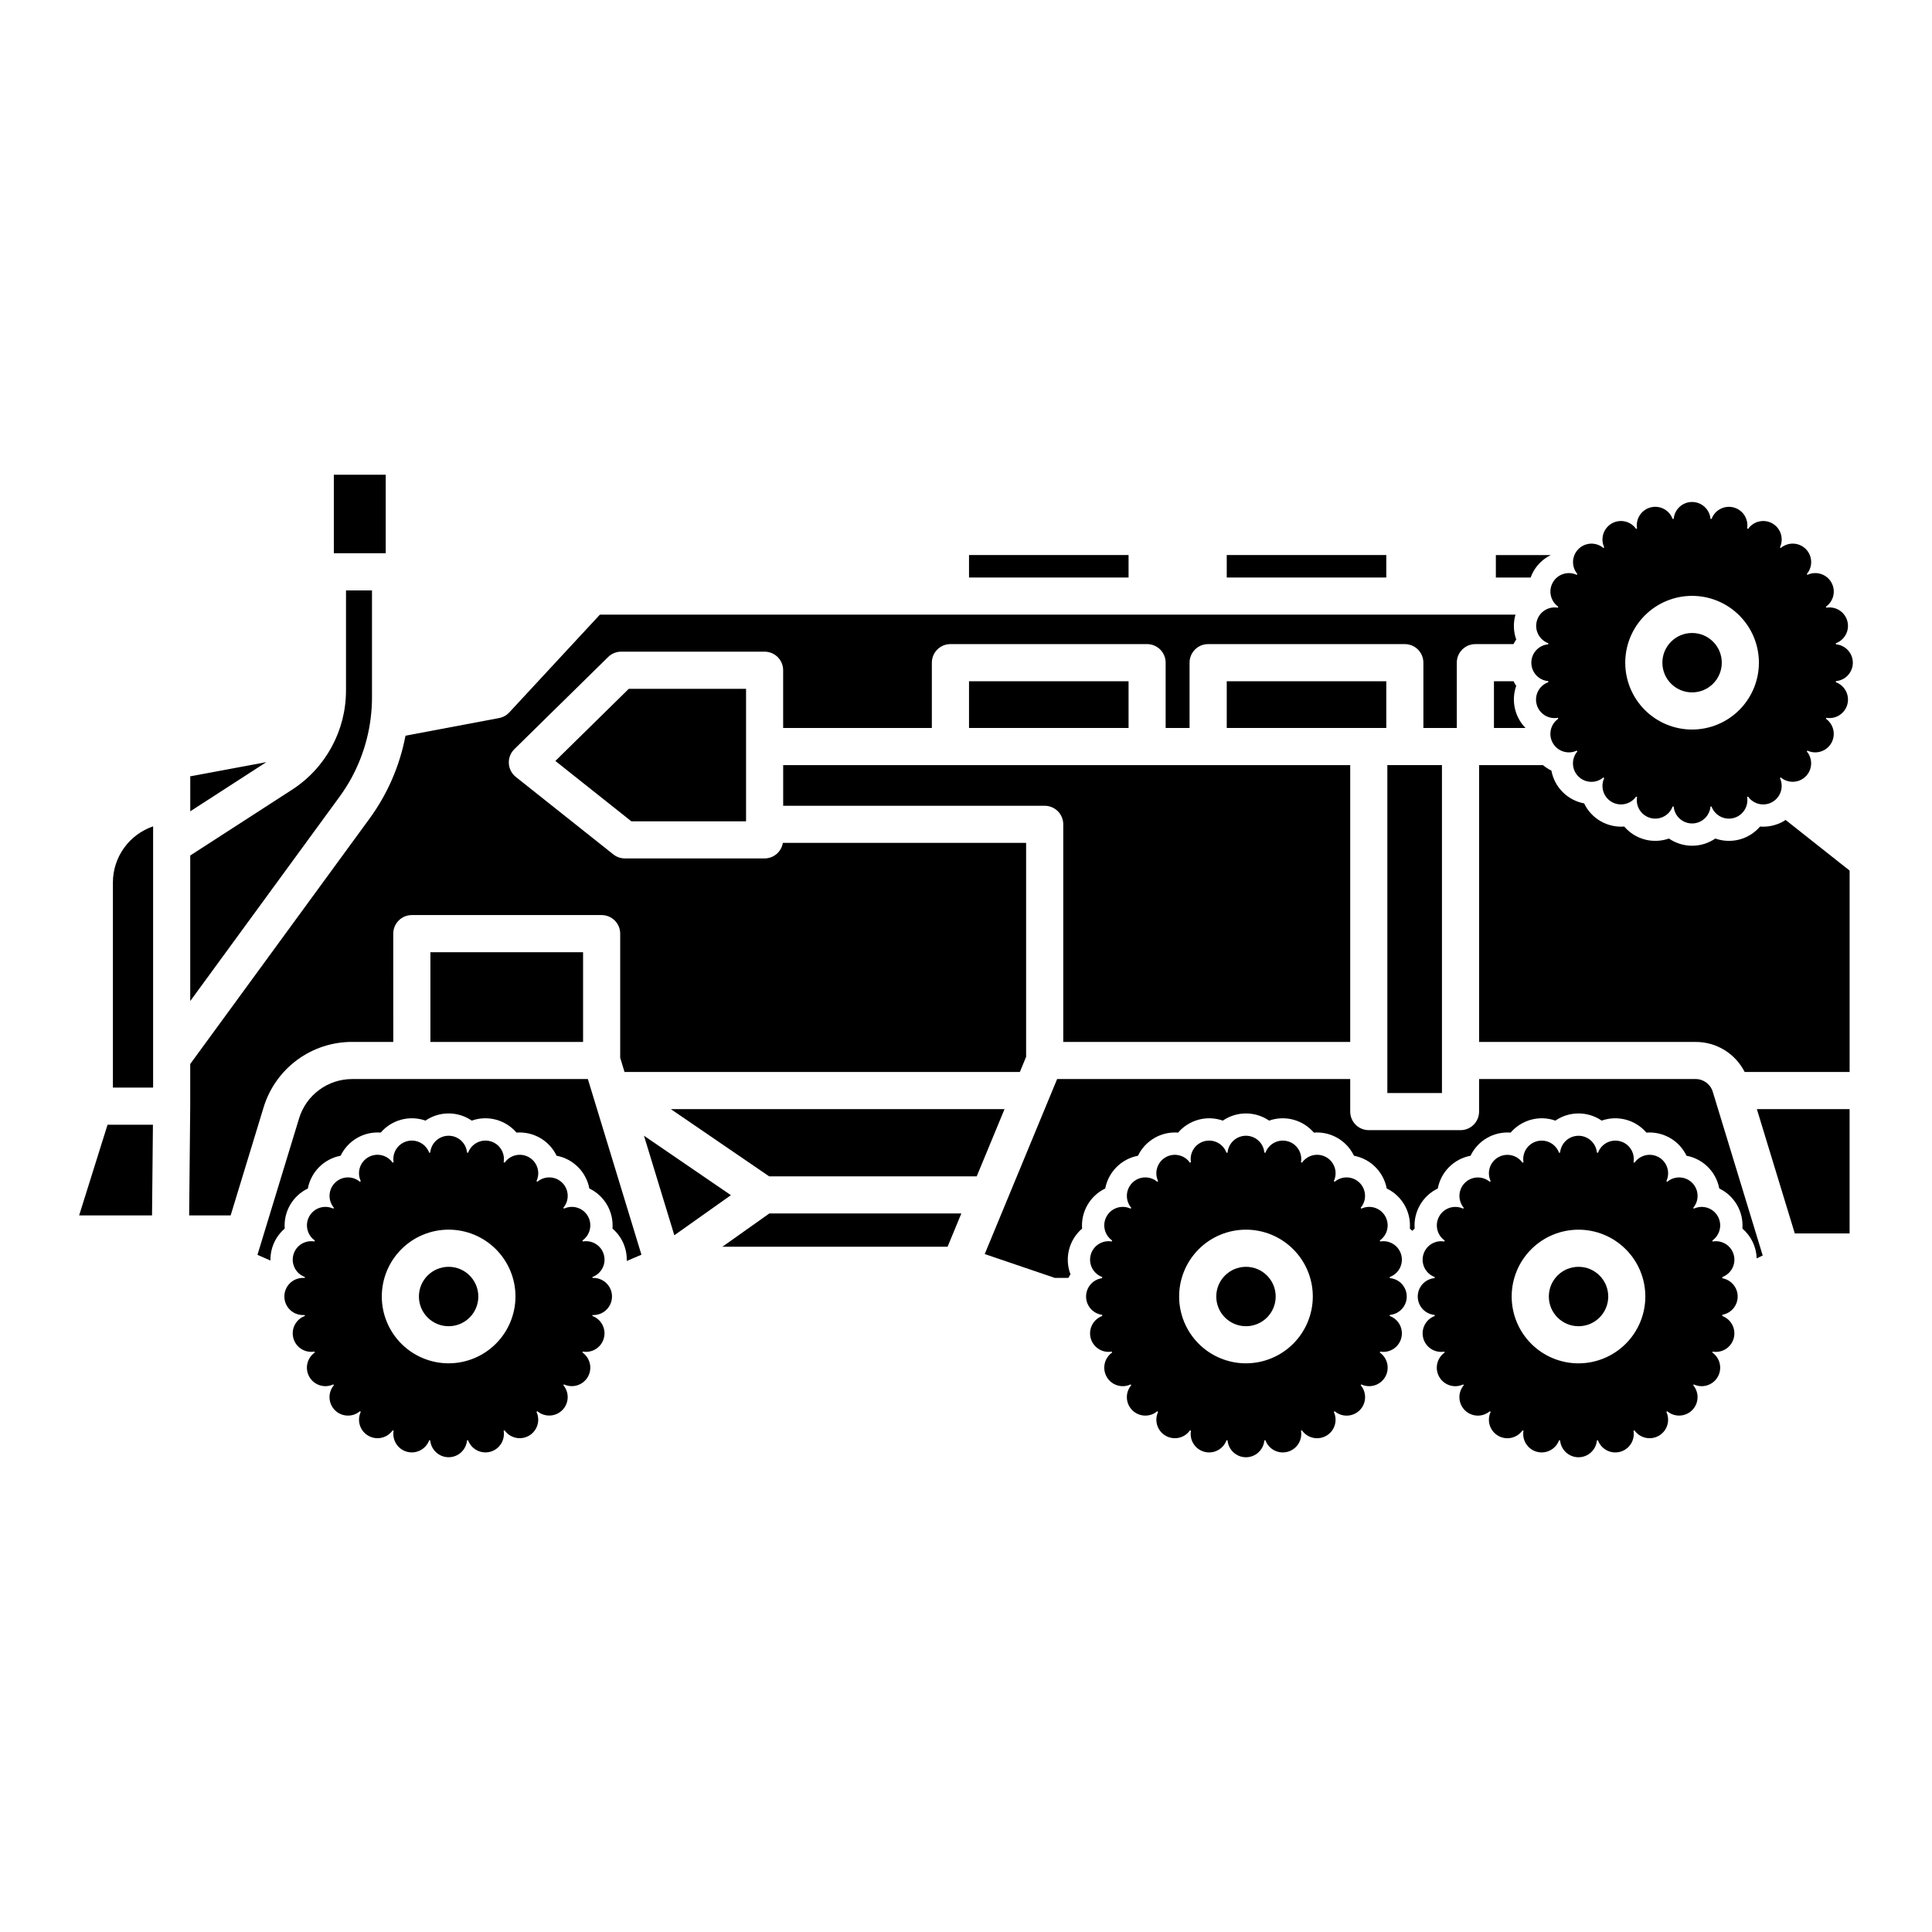<?xml version="1.0" encoding="UTF-8"?>
<!-- Uploaded to: SVG Repo, www.svgrepo.com, Generator: SVG Repo Mixer Tools -->
<svg fill="#000000" width="800px" height="800px" version="1.1" viewBox="144 144 512 512" xmlns="http://www.w3.org/2000/svg">
 <g>
  <path d="m237.16 350.14c3.551-6.543 5.414-13.867 5.422-21.312v-28.367h-6.887v26.484l-0.004-0.004c0.023 10.668-5.391 20.613-14.359 26.383l-26.918 17.395v38.574l39.578-54.16c1.164-1.594 2.223-3.262 3.168-4.992z"/>
  <path d="m237.37 420.12h10.852l-0.004-28.695c0-2.719 2.203-4.922 4.922-4.922h50.301-0.004c1.309 0 2.559 0.52 3.481 1.441s1.441 2.176 1.441 3.481v32.883l1.148 3.773h104.77l1.656-4.008v-56.699h-64.465c-0.391 2.371-2.438 4.113-4.84 4.117h-37.023c-1.113 0-2.191-0.375-3.062-1.066l-25.844-20.527v-0.004c-1.105-0.875-1.777-2.184-1.852-3.594-0.074-1.406 0.457-2.777 1.465-3.766l24.863-24.426h-0.004c0.922-0.902 2.156-1.41 3.445-1.41h38.008c1.305 0 2.555 0.52 3.481 1.441 0.922 0.922 1.441 2.172 1.441 3.477v15.305h39.406v-17.305c0-2.719 2.203-4.922 4.918-4.922h52.121c1.305 0 2.555 0.52 3.481 1.441 0.922 0.922 1.441 2.176 1.441 3.481v17.305h6.336v-17.305c0-2.719 2.199-4.922 4.918-4.922h52.125c1.305 0 2.559 0.52 3.481 1.441s1.441 2.176 1.441 3.481v17.305h8.855v-17.305c0-2.719 2.203-4.922 4.918-4.922h10.109c0.215-0.418 0.453-0.824 0.719-1.215-0.73-2.062-0.816-4.301-0.246-6.414 0.016-0.062 0.039-0.121 0.055-0.18h-242.64l-24.027 25.922c-0.719 0.773-1.664 1.293-2.699 1.488l-24.797 4.672c-1.504 7.938-4.754 15.438-9.52 21.961l-47.527 65.043v11.168l-0.285 28.953h11l8.707-28.551c1.52-5.051 4.629-9.48 8.871-12.617 4.238-3.141 9.383-4.828 14.66-4.805z"/>
  <path d="m164.97 466.1h19.32l0.238-24.031h-12.027z"/>
  <path d="m173.92 377.85v54.375h10.656v-69.234c-3.102 1.059-5.801 3.059-7.711 5.723-1.91 2.664-2.941 5.856-2.945 9.137z"/>
  <path d="m311.32 361.66h30.391v-35.113h-31.078l-19.457 19.113z"/>
  <path d="m469.1 324.54h42.281v12.379h-42.281z"/>
  <path d="m400.8 324.54h42.281v12.379h-42.281z"/>
  <path d="m501.82 420.12v-73.359h-150.27v10.781l69.305-0.004c1.305 0 2.555 0.52 3.481 1.441 0.922 0.922 1.441 2.176 1.441 3.481v57.664z"/>
  <path d="m511.66 346.76h14.473v86.906h-14.473z"/>
  <path d="m550.41 295.37c1.062-1.844 2.648-3.332 4.555-4.273h-14.547v5.957h9.211c0.211-0.582 0.473-1.145 0.781-1.684z"/>
  <path d="m545.1 324.54h-5.188v12.387h8.363c-2.879-2.953-3.832-7.281-2.461-11.168-0.266-0.391-0.504-0.797-0.715-1.219z"/>
  <path d="m194.42 349.73v9.27l20.16-13.027z"/>
  <path d="m469.1 291.09h42.281v5.957h-42.281z"/>
  <path d="m232.47 269.81h13.75v20.805h-13.75z"/>
  <path d="m400.8 291.09h42.281v5.957h-42.281z"/>
  <path d="m258.06 396.35h40.461v23.777h-40.461z"/>
  <path d="m593.34 429.96h-57.367v8.625c0 1.305-0.52 2.555-1.441 3.477-0.922 0.926-2.172 1.441-3.477 1.441h-24.312c-2.719 0-4.922-2.203-4.922-4.918v-8.625h-77.672l-19.188 46.379 18.59 6.324h3.57l0.004-0.004c0.168-0.328 0.355-0.652 0.555-0.965-1.625-4.281-0.391-9.121 3.086-12.102-0.34-4.469 2.094-8.688 6.133-10.629 0.832-4.402 4.273-7.848 8.676-8.676 1.941-4.039 6.16-6.477 10.629-6.137 2.918-3.402 7.625-4.664 11.855-3.176 3.699-2.531 8.57-2.531 12.27 0 4.231-1.488 8.938-0.227 11.855 3.176 4.469-0.34 8.691 2.094 10.629 6.133 4.402 0.832 7.848 4.277 8.68 8.68 4.039 1.941 6.473 6.16 6.133 10.629 0.219 0.188 0.434 0.387 0.637 0.59 0.203-0.203 0.414-0.402 0.633-0.59-0.34-4.469 2.094-8.688 6.133-10.629 0.828-4.402 4.273-7.848 8.68-8.68 1.938-4.039 6.156-6.473 10.625-6.133 2.918-3.402 7.625-4.664 11.855-3.176 3.699-2.531 8.57-2.531 12.27 0 4.231-1.488 8.938-0.227 11.855 3.176 4.469-0.34 8.688 2.094 10.629 6.133 4.406 0.832 7.852 4.273 8.68 8.68 4.039 1.941 6.473 6.16 6.133 10.629 2.316 1.98 3.691 4.848 3.785 7.894l1.594-0.77-13.23-43.379h-0.004c-0.602-2.012-2.457-3.387-4.559-3.379z"/>
  <path d="m619.64 470.88h14.523v-32.949h-24.574z"/>
  <path d="m253.14 429.96h-15.77c-3.168-0.012-6.254 0.996-8.797 2.883-2.547 1.883-4.414 4.539-5.324 7.57l-11.02 36.137 3.445 1.504c-0.074-3.246 1.316-6.356 3.781-8.465-0.34-4.465 2.094-8.688 6.133-10.625 0.828-4.406 4.273-7.852 8.68-8.684 1.941-4.035 6.16-6.473 10.625-6.133 2.918-3.402 7.629-4.664 11.855-3.176 3.699-2.531 8.57-2.531 12.27 0 4.231-1.488 8.938-0.227 11.855 3.176 4.469-0.34 8.691 2.094 10.629 6.133 4.402 0.832 7.848 4.277 8.68 8.68 4.039 1.941 6.473 6.16 6.133 10.629 1.668 1.418 2.859 3.316 3.422 5.434 0.27 1.027 0.391 2.086 0.355 3.148l3.894-1.66-14.199-46.555z"/>
  <path d="m321.78 437.93 26.055 17.816h55.004l7.371-17.816z"/>
  <path d="m616.68 361.63c-1.895 1.09-4.074 1.582-6.254 1.414-1.422 1.672-3.324 2.867-5.445 3.43-2.109 0.559-4.34 0.473-6.402-0.254-3.703 2.543-8.594 2.543-12.301 0-2.055 0.723-4.285 0.812-6.394 0.254-2.121-0.559-4.019-1.758-5.445-3.43-2.18 0.168-4.359-0.328-6.254-1.414-1.906-1.094-3.43-2.738-4.371-4.719-4.41-0.824-7.859-4.277-8.68-8.688-0.801-0.395-1.551-0.887-2.234-1.461h-16.922v73.363h57.367c2.695-0.012 5.336 0.727 7.633 2.133s4.156 3.426 5.375 5.828h27.812v-53.371l-16.98-13.434c-0.172 0.113-0.324 0.242-0.504 0.348z"/>
  <path d="m335.45 474.39h59.672l3.644-8.809h-50.887z"/>
  <path d="m314.66 444.98 8.043 26.375 14.992-10.621z"/>
  <path d="m630.55 314.75c-0.012-0.098-0.023-0.191-0.035-0.289v0.004c2.383-0.871 3.707-3.414 3.051-5.863-0.656-2.449-3.074-3.992-5.574-3.555-0.039-0.09-0.07-0.184-0.105-0.27 2.078-1.461 2.695-4.266 1.422-6.461s-4.016-3.055-6.312-1.977c-0.059-0.074-0.117-0.148-0.176-0.223v0.004c1.645-1.945 1.527-4.824-0.273-6.625-1.801-1.797-4.68-1.918-6.621-0.273-0.074-0.059-0.148-0.117-0.223-0.176 1.078-2.297 0.223-5.039-1.973-6.312-2.199-1.273-5.004-0.656-6.461 1.422-0.09-0.039-0.184-0.07-0.273-0.105 0.438-2.496-1.105-4.914-3.551-5.57-2.449-0.656-4.992 0.668-5.863 3.047l-0.289-0.039v0.004c-0.223-2.527-2.336-4.465-4.875-4.465-2.535 0-4.652 1.938-4.871 4.465l-0.285 0.035h-0.004c-0.867-2.383-3.41-3.711-5.863-3.055-2.449 0.656-3.992 3.078-3.555 5.578-0.09 0.039-0.184 0.07-0.273 0.109l0.004-0.004c-1.457-2.078-4.266-2.695-6.461-1.422-2.195 1.273-3.055 4.016-1.973 6.316-0.074 0.059-0.148 0.117-0.223 0.176v-0.004c-1.941-1.637-4.816-1.516-6.613 0.281-1.797 1.797-1.922 4.672-0.281 6.617-0.059 0.074-0.117 0.148-0.176 0.223-2.297-1.078-5.039-0.219-6.309 1.973-1.273 2.195-0.66 5 1.418 6.461-0.039 0.09-0.07 0.18-0.109 0.27-2.5-0.441-4.922 1.102-5.578 3.551-0.656 2.453 0.672 5 3.059 5.867-0.016 0.098-0.027 0.191-0.035 0.289l-0.004-0.004c-2.527 0.219-4.469 2.336-4.469 4.875 0 2.539 1.941 4.656 4.469 4.875 0.012 0.098 0.023 0.191 0.035 0.289h0.004c-2.41 0.852-3.758 3.414-3.098 5.883 0.664 2.469 3.109 4.012 5.625 3.547 0.035 0.086 0.066 0.172 0.098 0.258-2.082 1.461-2.699 4.269-1.422 6.469 1.277 2.199 4.023 3.055 6.324 1.977 0.055 0.07 0.109 0.141 0.164 0.211-1.652 1.941-1.539 4.824 0.266 6.629 1.801 1.801 4.688 1.918 6.629 0.266 0.074 0.059 0.148 0.117 0.223 0.176v-0.004c-1.078 2.305-0.215 5.047 1.98 6.32 2.199 1.273 5.008 0.656 6.469-1.422 0.082 0.035 0.172 0.066 0.258 0.098v0.004c-0.438 2.496 1.105 4.918 3.555 5.574 2.453 0.656 5-0.668 5.867-3.051 0.094 0.012 0.188 0.023 0.281 0.035 0.223 2.523 2.336 4.465 4.875 4.465 2.535 0 4.652-1.941 4.871-4.465 0.098-0.012 0.188-0.023 0.281-0.035 0.867 2.383 3.418 3.711 5.871 3.055 2.449-0.656 3.996-3.078 3.555-5.578 0.086-0.035 0.172-0.066 0.258-0.098v-0.004c1.461 2.078 4.266 2.695 6.465 1.422 2.195-1.277 3.055-4.016 1.98-6.316 0.074-0.059 0.148-0.117 0.223-0.176 1.945 1.637 4.816 1.516 6.613-0.281 1.797-1.797 1.922-4.672 0.281-6.613 0.055-0.07 0.109-0.141 0.164-0.211h0.004c2.297 1.074 5.039 0.219 6.316-1.98 1.273-2.195 0.66-5-1.414-6.465 0.035-0.086 0.066-0.172 0.098-0.258 2.5 0.441 4.926-1.102 5.582-3.559 0.656-2.453-0.668-5-3.055-5.871 0.012-0.098 0.023-0.191 0.035-0.289 2.531-0.219 4.473-2.336 4.473-4.875 0-2.535-1.941-4.652-4.473-4.871zm-38.133 22.586c-4.695 0-9.203-1.867-12.523-5.188-3.32-3.32-5.188-7.828-5.188-12.523 0-4.699 1.867-9.203 5.188-12.523 3.32-3.324 7.828-5.191 12.523-5.191 4.699 0 9.203 1.867 12.523 5.191 3.324 3.32 5.188 7.824 5.188 12.523-0.004 4.695-1.871 9.195-5.191 12.52-3.32 3.32-7.824 5.188-12.52 5.191z"/>
  <path d="m600.29 319.62c0 4.348-3.523 7.871-7.871 7.871s-7.871-3.523-7.871-7.871 3.523-7.871 7.871-7.871 7.871 3.523 7.871 7.871"/>
  <path d="m482.07 487.59c0 4.348-3.527 7.871-7.875 7.871-4.344 0-7.871-3.523-7.871-7.871 0-4.348 3.527-7.871 7.871-7.871 4.348 0 7.875 3.523 7.875 7.871"/>
  <path d="m512.33 482.71c-0.012-0.098-0.023-0.191-0.035-0.289h-0.004c2.383-0.867 3.711-3.41 3.055-5.859-0.656-2.453-3.078-3.996-5.574-3.555-0.039-0.09-0.07-0.184-0.109-0.273 2.078-1.457 2.691-4.262 1.418-6.457-1.273-2.195-4.012-3.051-6.309-1.977-0.059-0.074-0.117-0.148-0.176-0.223 1.641-1.941 1.52-4.816-0.277-6.617-1.801-1.797-4.676-1.918-6.617-0.277l-0.223-0.176c1.082-2.297 0.227-5.039-1.973-6.316-2.195-1.273-5.004-0.656-6.461 1.426-0.09-0.039-0.18-0.07-0.27-0.105 0.438-2.5-1.105-4.918-3.555-5.574s-4.992 0.668-5.863 3.051l-0.289-0.035c-0.219-2.527-2.336-4.469-4.875-4.469-2.535 0-4.652 1.941-4.871 4.469l-0.289 0.035c-0.867-2.387-3.414-3.711-5.867-3.055-2.449 0.656-3.992 3.078-3.551 5.578-0.09 0.035-0.184 0.07-0.27 0.105-1.461-2.074-4.262-2.691-6.457-1.418-2.195 1.273-3.055 4.012-1.977 6.309-0.074 0.059-0.148 0.117-0.223 0.176-1.941-1.645-4.82-1.523-6.621 0.277-1.797 1.797-1.918 4.676-0.273 6.621-0.059 0.074-0.117 0.148-0.176 0.223v-0.004c-2.297-1.078-5.039-0.219-6.312 1.977-1.273 2.195-0.656 5 1.422 6.457-0.039 0.09-0.07 0.18-0.105 0.27l-0.004 0.004c-2.496-0.438-4.914 1.105-5.57 3.555s0.668 4.992 3.051 5.859c-0.016 0.098-0.02 0.207-0.031 0.309l-0.004 0.004c-2.43 0.324-4.242 2.398-4.242 4.852 0 2.453 1.812 4.527 4.242 4.852 0.012 0.098 0.02 0.207 0.031 0.309h0.004c-2.234 0.82-3.562 3.125-3.144 5.469s2.461 4.051 4.84 4.043c0.277-0.004 0.559-0.027 0.832-0.078 0.035 0.086 0.066 0.172 0.098 0.254-2.082 1.461-2.699 4.273-1.422 6.473 1.277 2.199 4.023 3.059 6.324 1.973 0.055 0.07 0.109 0.141 0.164 0.211-1.648 1.941-1.527 4.824 0.273 6.625 1.801 1.801 4.684 1.918 6.625 0.273 0.074 0.059 0.148 0.117 0.223 0.176l-0.004-0.004c-1.074 2.301-0.215 5.043 1.984 6.316 2.195 1.273 5.004 0.66 6.465-1.418 0.086 0.035 0.172 0.066 0.258 0.098-0.441 2.5 1.102 4.926 3.555 5.582s5-0.672 5.867-3.059l0.281 0.035c0.223 2.527 2.34 4.469 4.875 4.469s4.652-1.941 4.875-4.469l0.281-0.035c0.867 2.387 3.414 3.715 5.867 3.059s3.996-3.082 3.555-5.582c0.086-0.035 0.172-0.066 0.258-0.098 1.461 2.082 4.269 2.699 6.469 1.422 2.199-1.273 3.059-4.019 1.977-6.32 0.074-0.059 0.148-0.117 0.223-0.176v0.004c1.941 1.652 4.828 1.535 6.633-0.266 1.801-1.801 1.922-4.688 0.27-6.629 0.055-0.07 0.109-0.141 0.164-0.211 2.301 1.078 5.043 0.219 6.32-1.977 1.273-2.199 0.66-5.008-1.418-6.469 0.035-0.086 0.066-0.172 0.098-0.254v-0.004c0.277 0.051 0.555 0.078 0.832 0.082 2.383 0.004 4.422-1.699 4.84-4.043 0.418-2.344-0.906-4.652-3.144-5.469 0.012-0.098 0.027-0.191 0.035-0.289h0.004c2.527-0.219 4.469-2.336 4.469-4.875 0-2.539-1.941-4.656-4.469-4.875zm-38.137 22.586c-4.695 0-9.203-1.867-12.523-5.188-3.32-3.32-5.188-7.828-5.188-12.523 0-4.699 1.867-9.203 5.188-12.523 3.32-3.324 7.828-5.188 12.523-5.188 4.699 0 9.203 1.863 12.523 5.188 3.324 3.32 5.191 7.824 5.191 12.523-0.008 4.695-1.875 9.199-5.195 12.52-3.32 3.32-7.824 5.188-12.52 5.191z"/>
  <path d="m301.27 482.66h-0.254c-0.012-0.082-0.016-0.164-0.023-0.242h-0.004c2.383-0.867 3.707-3.414 3.051-5.863-0.656-2.449-3.074-3.992-5.574-3.551-0.035-0.09-0.07-0.184-0.105-0.273 2.074-1.461 2.691-4.262 1.418-6.457-1.273-2.195-4.012-3.051-6.309-1.977-0.059-0.074-0.117-0.148-0.176-0.223 1.641-1.941 1.52-4.816-0.277-6.617-1.801-1.797-4.676-1.918-6.617-0.277l-0.223-0.176c1.078-2.297 0.223-5.039-1.973-6.312-2.199-1.277-5.004-0.656-6.461 1.422-0.09-0.039-0.184-0.07-0.273-0.105 0.441-2.5-1.102-4.922-3.551-5.578-2.453-0.656-4.996 0.672-5.863 3.055l-0.289-0.035c-0.223-2.527-2.336-4.469-4.875-4.469-2.535 0-4.652 1.941-4.875 4.469l-0.289 0.035h0.004c-0.867-2.383-3.414-3.711-5.863-3.055-2.453 0.656-3.996 3.078-3.555 5.578-0.09 0.039-0.184 0.07-0.273 0.105h0.004c-1.457-2.082-4.266-2.703-6.465-1.43-2.199 1.277-3.059 4.023-1.973 6.32l-0.223 0.176c-1.941-1.641-4.82-1.52-6.617 0.277-1.801 1.801-1.918 4.676-0.277 6.617-0.059 0.074-0.117 0.148-0.176 0.223-2.297-1.074-5.035-0.219-6.309 1.977-1.273 2.195-0.656 4.996 1.418 6.457-0.039 0.09-0.07 0.184-0.105 0.273-2.5-0.441-4.918 1.102-5.574 3.551-0.656 2.449 0.668 4.996 3.051 5.863-0.012 0.078-0.016 0.16-0.023 0.242h-0.496c-2.715 0-4.918 2.203-4.918 4.922s2.203 4.918 4.918 4.918h0.492c0.012 0.078 0.016 0.16 0.023 0.242h0.004c-2.238 0.82-3.562 3.125-3.144 5.469 0.418 2.344 2.461 4.051 4.84 4.043 0.281-0.004 0.559-0.027 0.832-0.078 0.035 0.086 0.066 0.172 0.098 0.254-2.082 1.461-2.703 4.273-1.426 6.477 1.277 2.199 4.027 3.059 6.328 1.973 0.055 0.07 0.109 0.141 0.164 0.211l0.004-0.004c-1.656 1.941-1.539 4.828 0.266 6.629 1.801 1.805 4.688 1.922 6.629 0.27 0.074 0.059 0.148 0.117 0.223 0.176v-0.004c-1.078 2.301-0.219 5.043 1.98 6.32 2.195 1.273 5.004 0.656 6.465-1.422 0.086 0.035 0.172 0.066 0.258 0.098-0.441 2.5 1.105 4.926 3.559 5.582 2.449 0.656 5-0.672 5.867-3.059l0.281 0.035h-0.004c0.223 2.527 2.34 4.469 4.875 4.469 2.539 0 4.652-1.941 4.875-4.469 0.094-0.012 0.188-0.023 0.281-0.035 0.867 2.387 3.414 3.715 5.867 3.059s3.996-3.082 3.555-5.582c0.086-0.035 0.172-0.066 0.258-0.098 1.461 2.078 4.269 2.691 6.465 1.418 2.199-1.273 3.059-4.016 1.984-6.316 0.074-0.059 0.148-0.117 0.223-0.176v0.004c1.941 1.637 4.816 1.516 6.613-0.281 1.797-1.797 1.918-4.672 0.281-6.617 0.055-0.07 0.109-0.141 0.164-0.211v0.004c2.301 1.074 5.043 0.215 6.32-1.98 1.273-2.195 0.66-5.004-1.418-6.469 0.035-0.086 0.066-0.172 0.098-0.254 0.273 0.051 0.555 0.074 0.832 0.078 2.379 0.004 4.418-1.699 4.836-4.043 0.418-2.34-0.906-4.648-3.137-5.469 0.012-0.078 0.016-0.164 0.023-0.242h0.254c2.719 0 4.922-2.199 4.922-4.918s-2.203-4.922-4.922-4.922zm-38.375 22.633h-0.004c-4.695 0-9.199-1.867-12.523-5.188-3.32-3.32-5.188-7.828-5.188-12.523 0-4.699 1.867-9.203 5.188-12.523 3.324-3.324 7.828-5.188 12.523-5.188 4.699 0 9.203 1.863 12.527 5.188 3.32 3.32 5.188 7.824 5.188 12.523-0.008 4.695-1.875 9.199-5.195 12.52-3.32 3.32-7.824 5.188-12.52 5.191z"/>
  <path d="m270.76 487.59c0 4.348-3.523 7.871-7.871 7.871s-7.871-3.523-7.871-7.871c0-4.348 3.523-7.871 7.871-7.871s7.871 3.523 7.871 7.871"/>
  <path d="m604.5 487.59c0-2.379-1.707-4.414-4.047-4.832-0.016-0.109-0.02-0.219-0.035-0.328v-0.004c2.383-0.867 3.707-3.414 3.051-5.863-0.656-2.449-3.074-3.992-5.574-3.551-0.035-0.09-0.07-0.184-0.105-0.273 2.074-1.461 2.688-4.262 1.418-6.457-1.273-2.195-4.012-3.051-6.309-1.977-0.059-0.074-0.117-0.148-0.176-0.223 1.641-1.941 1.52-4.816-0.277-6.617-1.801-1.797-4.676-1.918-6.617-0.277-0.074-0.059-0.148-0.117-0.223-0.176h-0.004c1.082-2.297 0.227-5.039-1.969-6.312-2.199-1.277-5.004-0.656-6.461 1.422-0.09-0.039-0.184-0.07-0.273-0.105 0.441-2.5-1.102-4.922-3.551-5.578-2.453-0.656-4.996 0.672-5.863 3.055l-0.289-0.035c-0.223-2.527-2.336-4.469-4.875-4.469-2.535 0-4.652 1.941-4.875 4.469l-0.289 0.035h0.004c-0.871-2.383-3.414-3.707-5.863-3.051s-3.992 3.074-3.555 5.574c-0.09 0.039-0.18 0.07-0.273 0.105-1.457-2.074-4.262-2.688-6.457-1.418-2.191 1.273-3.051 4.012-1.973 6.309l-0.223 0.176c-1.945-1.637-4.82-1.516-6.617 0.281s-1.918 4.672-0.281 6.613c-0.059 0.074-0.117 0.148-0.176 0.223h0.004c-2.297-1.074-5.035-0.219-6.309 1.977-1.273 2.195-0.66 4.996 1.414 6.457-0.039 0.09-0.07 0.184-0.105 0.273-2.5-0.438-4.918 1.105-5.57 3.555-0.656 2.449 0.664 4.992 3.047 5.859-0.012 0.098-0.023 0.191-0.035 0.289-2.531 0.219-4.473 2.336-4.473 4.875 0 2.539 1.941 4.656 4.473 4.875 0.012 0.098 0.023 0.191 0.035 0.289v-0.004c-2.234 0.82-3.555 3.125-3.137 5.469 0.418 2.344 2.457 4.047 4.836 4.043 0.277-0.004 0.555-0.027 0.828-0.078 0.035 0.086 0.066 0.172 0.098 0.254-2.082 1.461-2.699 4.273-1.426 6.473 1.277 2.203 4.027 3.059 6.328 1.977 0.055 0.07 0.109 0.141 0.164 0.211v-0.004c-1.645 1.941-1.527 4.824 0.273 6.625 1.801 1.801 4.684 1.918 6.625 0.273 0.074 0.059 0.148 0.117 0.223 0.176v-0.004c-1.078 2.301-0.219 5.043 1.98 6.32 2.195 1.273 5.004 0.656 6.465-1.422 0.086 0.035 0.172 0.066 0.258 0.098-0.438 2.5 1.105 4.922 3.559 5.578 2.449 0.656 4.996-0.672 5.867-3.055 0.094 0.012 0.188 0.023 0.281 0.035h-0.004c0.223 2.527 2.34 4.469 4.875 4.469 2.539 0 4.656-1.941 4.875-4.469l0.281-0.035c0.867 2.387 3.414 3.715 5.867 3.059s3.996-3.082 3.555-5.582c0.086-0.035 0.172-0.066 0.258-0.098 1.461 2.078 4.269 2.691 6.465 1.418 2.199-1.273 3.059-4.016 1.984-6.316 0.074-0.059 0.148-0.117 0.223-0.176v0.004c1.941 1.637 4.816 1.512 6.613-0.285s1.918-4.668 0.281-6.613c0.055-0.07 0.113-0.141 0.164-0.211v0.004c2.301 1.078 5.047 0.219 6.32-1.98 1.277-2.195 0.66-5.004-1.418-6.469 0.035-0.086 0.066-0.172 0.098-0.254 0.277 0.051 0.555 0.074 0.832 0.078 2.379 0.004 4.418-1.699 4.836-4.043 0.418-2.344-0.906-4.648-3.137-5.469 0.016-0.109 0.02-0.219 0.035-0.328h-0.004c2.344-0.414 4.055-2.453 4.055-4.832zm-42.18 17.711c-4.695 0-9.203-1.867-12.523-5.188-3.32-3.32-5.188-7.828-5.188-12.523 0-4.699 1.867-9.203 5.188-12.523 3.32-3.324 7.828-5.188 12.523-5.188 4.699 0 9.203 1.863 12.523 5.188 3.324 3.32 5.188 7.824 5.188 12.523-0.004 4.695-1.871 9.199-5.191 12.52-3.32 3.32-7.824 5.188-12.52 5.191z"/>
  <path d="m570.2 487.59c0 4.348-3.523 7.871-7.871 7.871-4.348 0-7.871-3.523-7.871-7.871 0-4.348 3.523-7.871 7.871-7.871 4.348 0 7.871 3.523 7.871 7.871"/>
 </g>
</svg>